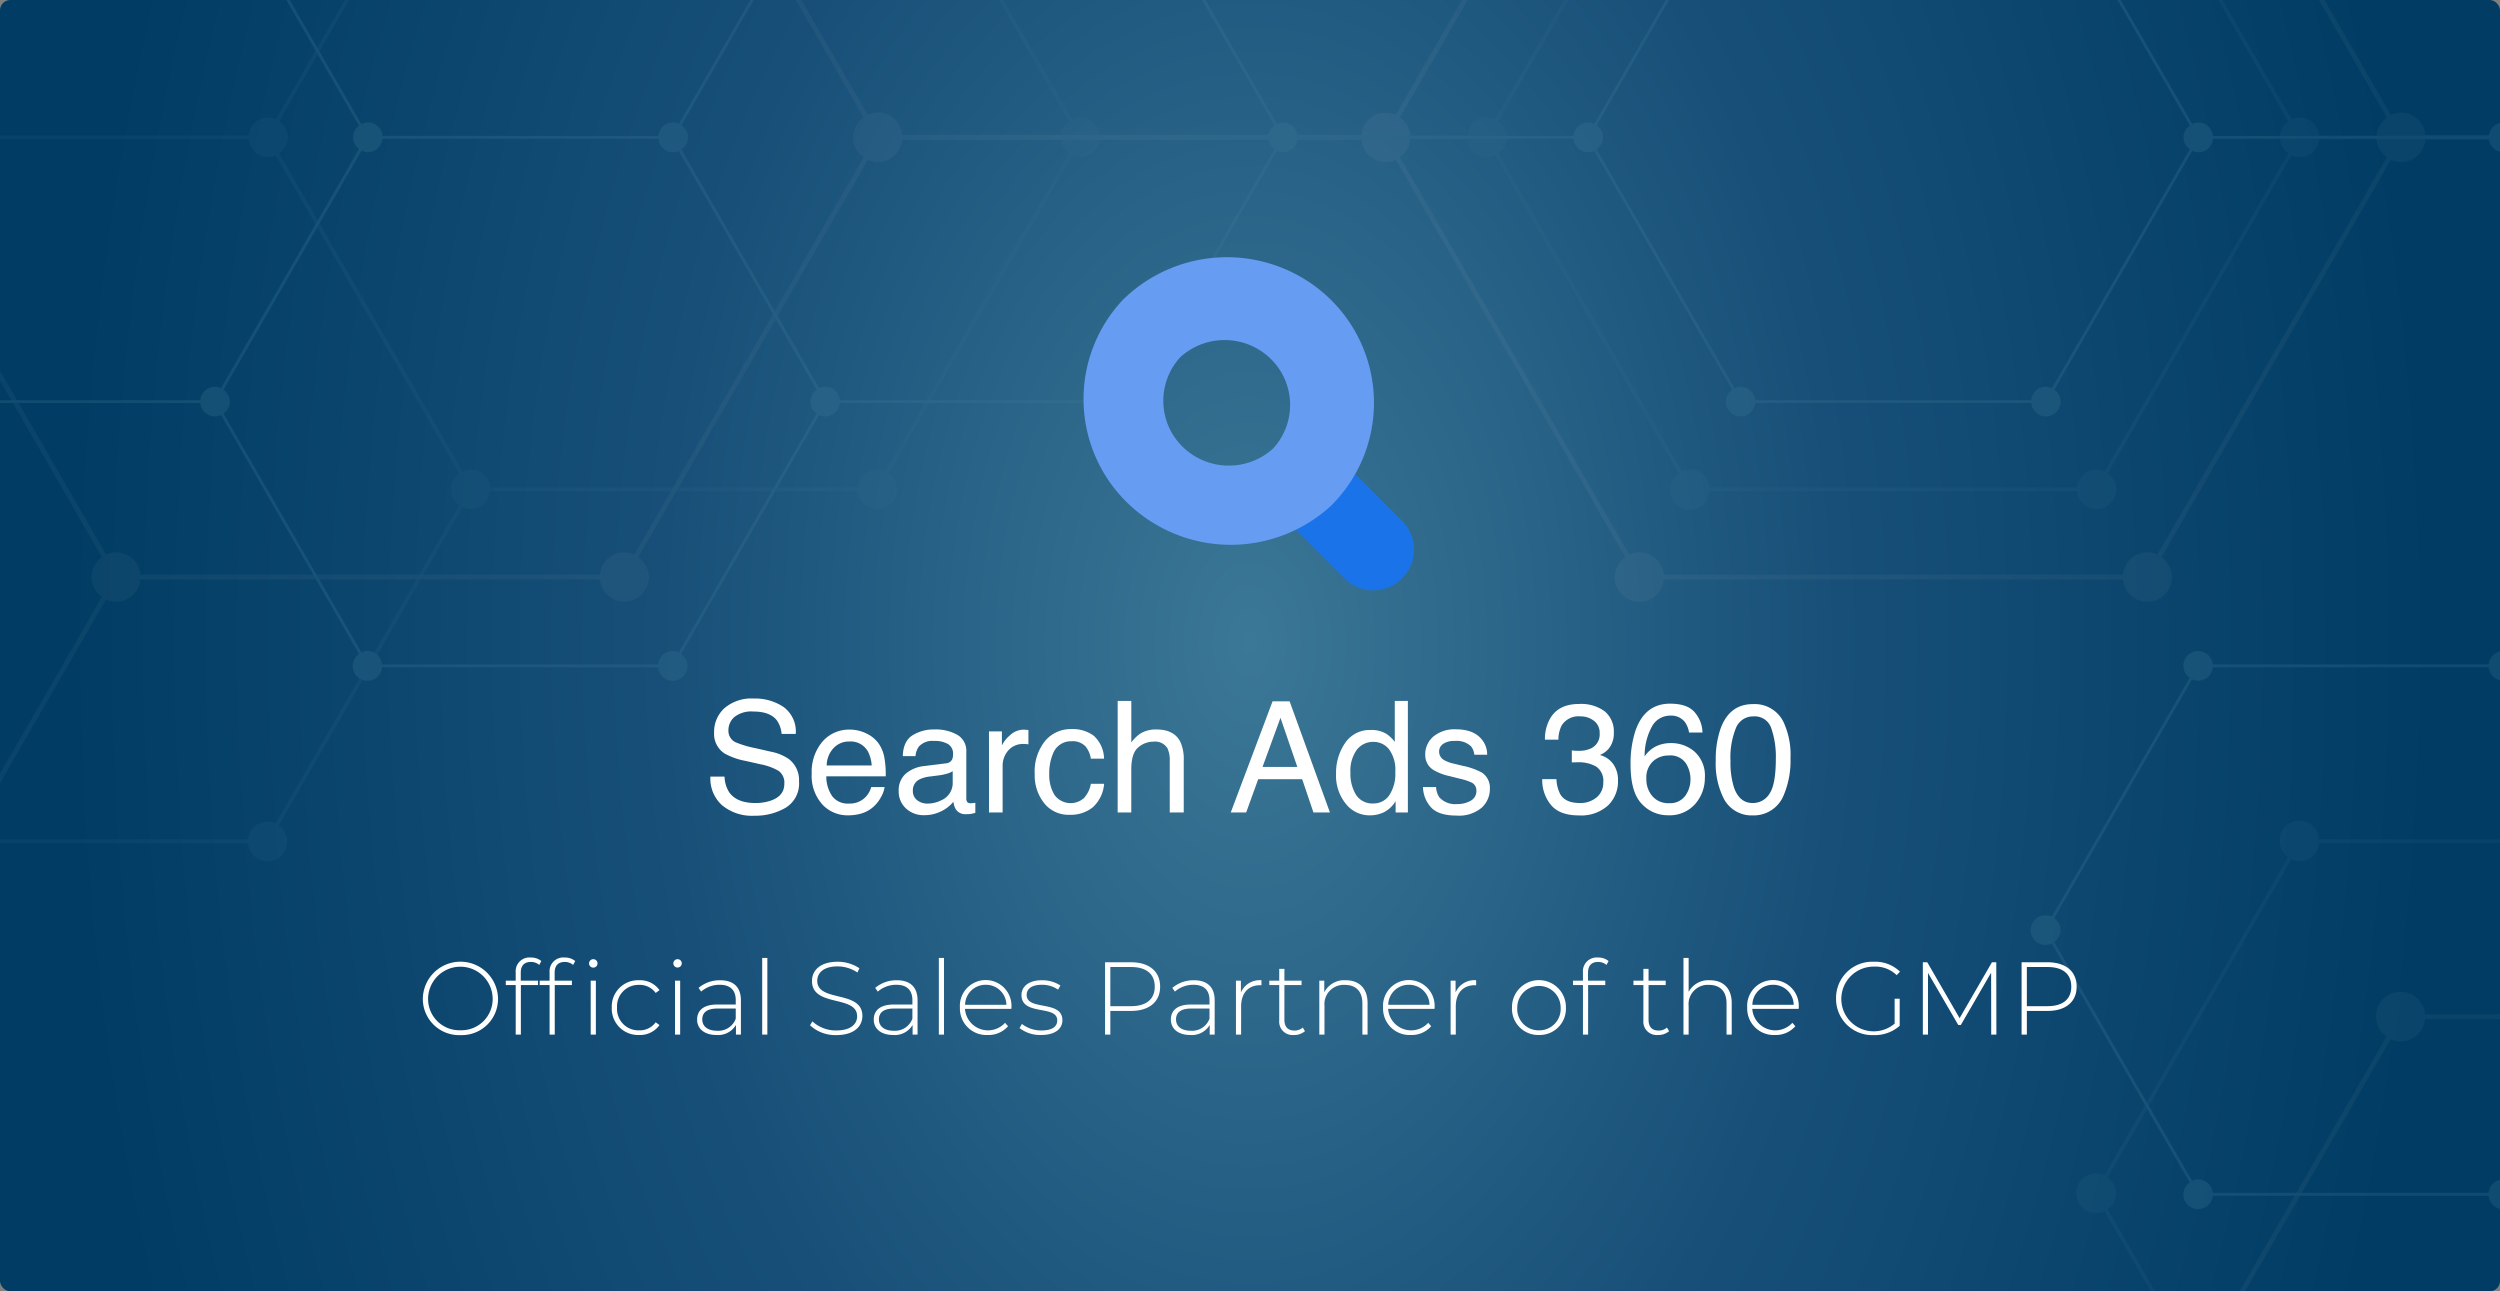 <svg xmlns="http://www.w3.org/2000/svg" xmlns:xlink="http://www.w3.org/1999/xlink" width="484" height="250" viewBox="0 0 484 250">
  <rect x="0" y="0" width="484" height="250" fill="#808080" stroke="none"/>
  <defs>
    <radialGradient id="radial-gradient" cx="0.5" cy="0.5" r="1.429" gradientTransform="matrix(0, -1, -0.33, 0, 0.665, 1)" gradientUnits="objectBoundingBox">
      <stop offset="0" stop-color="#3b7796"/>
      <stop offset="0.497" stop-color="#174f78"/>
      <stop offset="1" stop-color="#003c64"/>
    </radialGradient>
    <clipPath id="clip-path">
      <rect id="istockphoto-1332176260-2048x2048" width="484" height="250" rx="2" transform="translate(653 1850)" fill="#fff"/>
    </clipPath>
    <clipPath id="clip-path-2">
      <rect id="Rechteck_158862" data-name="Rechteck 158862" width="484" height="255" fill="url(#radial-gradient)"/>
    </clipPath>
    <clipPath id="clip-path-3">
      <rect id="Rechteck_158867" data-name="Rechteck 158867" width="1385.575" height="860.817" fill="none"/>
    </clipPath>
    <clipPath id="clip-path-7">
      <rect id="Rechteck_158864" data-name="Rechteck 158864" width="1109.14" height="689.077" fill="none"/>
    </clipPath>
    <clipPath id="clip-path-8">
      <rect id="Rechteck_147679" data-name="Rechteck 147679" width="63.976" height="64.5" fill="none"/>
    </clipPath>
  </defs>
  <g id="Gruppe_77507" data-name="Gruppe 77507" transform="translate(-656 -1850)">
    <g id="Gruppe_maskieren_57" data-name="Gruppe maskieren 57" transform="translate(3)" clip-path="url(#clip-path)">
      <g id="Gruppe_77493" data-name="Gruppe 77493" transform="translate(652.5 1847)">
        <g id="Gruppe_77492" data-name="Gruppe 77492" transform="translate(0.5)" clip-path="url(#clip-path-2)">
          <rect id="Rechteck_158861" data-name="Rechteck 158861" width="484" height="255" transform="translate(0 0)" fill="url(#radial-gradient)"/>
        </g>
      </g>
      <g id="Gruppe_77506" data-name="Gruppe 77506" transform="translate(326.712 1446.183)" opacity="0.267" style="mix-blend-mode: screen;isolation: isolate">
        <g id="Gruppe_77505" data-name="Gruppe 77505" transform="translate(0 0)" clip-path="url(#clip-path-3)">
          <g id="Gruppe_77504" data-name="Gruppe 77504">
            <g id="Gruppe_77503" data-name="Gruppe 77503" clip-path="url(#clip-path-3)">
              <g id="Gruppe_77502" data-name="Gruppe 77502" style="mix-blend-mode: color-burn;isolation: isolate">
                <g id="Gruppe_77501" data-name="Gruppe 77501">
                  <g id="Gruppe_77500" data-name="Gruppe 77500" clip-path="url(#clip-path-3)">
                    <g id="Gruppe_77496" data-name="Gruppe 77496" opacity="0.2">
                      <g id="Gruppe_77495" data-name="Gruppe 77495">
                        <g id="Gruppe_77494" data-name="Gruppe 77494" clip-path="url(#clip-path-3)">
                          <path id="Pfad_16425" data-name="Pfad 16425" d="M7.479,434.26a4.587,4.587,0,0,0,0-7.711L51.91,349.588a4.674,4.674,0,0,0,6.726-3.827h88.918a4.75,4.75,0,0,0,4.7,4.309,4.674,4.674,0,0,0,1.887-.393l44.455,77a4.593,4.593,0,0,0,.01,7.454l-44.475,77.035a4.8,4.8,0,0,0-1.938-.423,4.744,4.744,0,0,0-4.693,4.321H58.553a4.742,4.742,0,0,0-4.69-4.321,4.688,4.688,0,0,0-1.975.447Zm149.51,81.276a4.708,4.708,0,0,0-2.046-3.825l44.477-77.033a4.693,4.693,0,0,0,2.06.511,4.754,4.754,0,0,0,4.693-4.311h88.913a4.745,4.745,0,0,0,4.688,4.311,4.66,4.66,0,0,0,1.86-.381l44.392,76.906a4.6,4.6,0,0,0,0,7.633L301.6,596.311a4.685,4.685,0,0,0-6.658,3.871h-88.9a4.689,4.689,0,0,0-6.663-3.871l-44.436-76.964a4.684,4.684,0,0,0,2.046-3.81m145.453-81.268a4.588,4.588,0,0,0,.015-7.731l44.394-76.906a4.675,4.675,0,0,0,1.955.437,4.753,4.753,0,0,0,4.7-4.309h88.906a4.7,4.7,0,0,0,6.643,3.881l44.436,76.947a4.591,4.591,0,0,0,.015,7.645l-44.426,76.95a4.685,4.685,0,0,0-6.658,3.879H353.476a4.752,4.752,0,0,0-4.7-4.321,4.849,4.849,0,0,0-1.938.425Zm191.846-8.215L449.854,349.1a4.6,4.6,0,0,0-.012-7.65L494.275,264.5a4.7,4.7,0,0,0,1.972.452,4.746,4.746,0,0,0,4.7-4.316h88.909a4.695,4.695,0,0,0,6.648,3.884l44.419,76.95a4.591,4.591,0,0,0,.01,7.635L596.5,426.046a4.688,4.688,0,0,0-6.641,3.893H500.933a4.678,4.678,0,0,0-6.645-3.886M0,430.4a4.79,4.79,0,0,0,4.788,4.79,4.685,4.685,0,0,0,1.909-.4l44.409,76.925a4.716,4.716,0,0,0-2.038,3.823,4.792,4.792,0,0,0,4.8,4.786A4.74,4.74,0,0,0,58.553,516H147.5a4.742,4.742,0,0,0,4.693,4.321,4.828,4.828,0,0,0,1.963-.442l44.438,76.959a4.692,4.692,0,0,0-2.038,3.815,4.752,4.752,0,0,0,9.486.469h88.9a4.751,4.751,0,0,0,9.483-.469,4.7,4.7,0,0,0-2.043-3.815l44.433-76.959a4.815,4.815,0,0,0,1.958.442,4.751,4.751,0,0,0,4.7-4.321h88.945a4.739,4.739,0,0,0,4.688,4.321,4.8,4.8,0,0,0,4.8-4.793,4.69,4.69,0,0,0-2.048-3.818l44.431-76.952a4.686,4.686,0,0,0,1.953.433,4.734,4.734,0,0,0,4.693-4.314h88.928a4.69,4.69,0,0,0,6.653,3.876l44.431,76.957a4.718,4.718,0,0,0-2.043,3.818,4.754,4.754,0,0,0,9.488.472H737.3a4.737,4.737,0,0,0,4.688,4.321,4.792,4.792,0,0,0,4.8-4.786,4.714,4.714,0,0,0-2.046-3.825l44.433-76.955a4.679,4.679,0,0,0,1.968.442,4.75,4.75,0,0,0,4.7-4.321h88.884a4.739,4.739,0,0,0,4.688,4.321,4.661,4.661,0,0,0,1.965-.442l44.419,76.935a4.592,4.592,0,0,0-.046,7.66l-44.429,76.964a4.683,4.683,0,0,0-6.655,3.874H795.775a4.752,4.752,0,1,0-7.447,4.287L743.9,681.436a4.729,4.729,0,0,0-1.958-.445,4.79,4.79,0,0,0,0,9.581,4.659,4.659,0,0,0,1.96-.45l44.429,76.964a4.719,4.719,0,0,0-2.041,3.82,4.754,4.754,0,0,0,9.488.467H884.64a4.682,4.682,0,0,0,6.67,3.869L935.743,852.2a4.686,4.686,0,0,0-2.053,3.82,4.753,4.753,0,0,0,9.486.472h88.9a4.744,4.744,0,0,0,4.69,4.321,4.8,4.8,0,0,0,4.8-4.793,4.7,4.7,0,0,0-2.041-3.805l44.436-76.964a4.687,4.687,0,0,0,6.65-3.881h88.9a4.673,4.673,0,0,0,6.66,3.869l44.431,76.969a4.685,4.685,0,0,0-2.046,3.813,4.754,4.754,0,0,0,9.488.472h88.9a4.749,4.749,0,0,0,4.693,4.321,4.8,4.8,0,0,0,4.793-4.793,4.7,4.7,0,0,0-2.046-3.813l44.436-76.969a4.7,4.7,0,0,0,1.965.45,4.79,4.79,0,0,0,0-9.581,4.681,4.681,0,0,0-1.965.445l-44.4-76.888a4.7,4.7,0,0,0,2.163-3.9,4.751,4.751,0,0,0-9.483-.46h-88.9a4.75,4.75,0,0,0-4.7-4.336,4.815,4.815,0,0,0-2.08.523l-44.436-76.95a4.705,4.705,0,0,0,2.163-3.9,4.751,4.751,0,0,0-9.483-.459h-89.058a4.756,4.756,0,0,0-4.7-4.316,4.7,4.7,0,0,0-1.948.43l-44.434-76.945a4.587,4.587,0,0,0,.044-7.611l44.507-77.079a4.772,4.772,0,1,0,2.075-9.06,4.622,4.622,0,0,0-2.082.53l-44.438-76.962a4.7,4.7,0,0,0,2.165-3.9,4.752,4.752,0,0,0-9.485-.452H943.369a4.746,4.746,0,0,0-4.7-4.333,4.676,4.676,0,0,0-2.041.5L892.2,264.022a4.59,4.59,0,0,0,.012-7.738l44.431-76.955a4.667,4.667,0,0,0,6.733-3.825v-.934a4.657,4.657,0,0,0-6.733-3.837L892.192,93.755a4.589,4.589,0,0,0-.015-7.7l-.782-.528a4.7,4.7,0,0,0-6.6,3.918H795.888a4.662,4.662,0,0,0-6.719-3.842L744.718,8.606a4.687,4.687,0,0,0,2.048-3.818,4.754,4.754,0,0,0-9.488-.467h-88.9a4.751,4.751,0,1,0-7.442,4.284L596.492,85.57a4.669,4.669,0,0,0-1.963-.447,4.747,4.747,0,0,0-4.693,4.319h-88.9a4.747,4.747,0,0,0-4.7-4.319,4.678,4.678,0,0,0-1.943.433l-.782.53a4.593,4.593,0,0,0-.015,7.648l-44.426,76.952a4.675,4.675,0,0,0-6.653,3.886v.931a4.75,4.75,0,0,0,4.7,4.321,4.809,4.809,0,0,0,1.955-.437l44.426,76.964a4.59,4.59,0,0,0,0,7.621l-44.431,76.955a4.689,4.689,0,0,0-6.653,3.9H353.505a4.752,4.752,0,1,0-7.442,4.284l-44.392,76.9a4.7,4.7,0,0,0-6.584,3.932H206.173a4.641,4.641,0,0,0-6.795-3.8l-44.458-77a4.691,4.691,0,0,0,2.119-3.867,4.752,4.752,0,0,0-9.485-.459H58.636a4.753,4.753,0,0,0-9.488.459,4.7,4.7,0,0,0,1.989,3.776L6.7,426.026a4.733,4.733,0,0,0-1.914-.413A4.791,4.791,0,0,0,0,430.4M596.5,94.259l22.2,38.45,22.234,38.507a4.589,4.589,0,0,0,0,7.643L596.5,255.808a4.675,4.675,0,0,0-6.648,3.886H500.945a4.668,4.668,0,0,0-6.67-3.871l-44.434-76.962a4.6,4.6,0,0,0,.024-7.64l44.419-76.952a4.675,4.675,0,0,0,1.945.435,4.748,4.748,0,0,0,4.7-4.324h88.9a4.686,4.686,0,0,0,6.665,3.879m189.95,165.9a4.714,4.714,0,0,0,1.97,3.764L743.99,340.884a4.714,4.714,0,0,0-6.589,3.937H648.365a4.744,4.744,0,0,0-4.7-4.333,4.624,4.624,0,0,0-1.97.455l-44.421-76.955a4.593,4.593,0,0,0,.007-7.655l44.426-76.95a4.68,4.68,0,0,0,6.653-3.879h88.948a4.74,4.74,0,0,0,4.69,4.321,4.793,4.793,0,0,0,1.958-.442l44.456,77a4.707,4.707,0,0,0-1.965,3.771M786.4,89.911a4.706,4.706,0,0,0,1.99,3.779l-44.438,76.989a4.676,4.676,0,0,0-6.638,3.893H648.365a4.677,4.677,0,0,0-6.655-3.886l-22.2-38.448-22.231-38.5a4.584,4.584,0,0,0,0-7.638L641.712,9.129a4.655,4.655,0,0,0,1.967.45,4.751,4.751,0,0,0,4.7-4.319h88.9a4.759,4.759,0,0,0,4.7,4.319,4.643,4.643,0,0,0,1.958-.445l44.451,76.994a4.725,4.725,0,0,0-1.99,3.783m105.03,165.848a4.714,4.714,0,0,0-6.589,3.935H795.932a4.751,4.751,0,0,0-4.7-4.331,4.608,4.608,0,0,0-2.041.5l-44.455-77a4.588,4.588,0,0,0,0-7.65l44.443-76.984a4.7,4.7,0,0,0,2.007.474,4.745,4.745,0,0,0,4.7-4.321H884.8a4.743,4.743,0,0,0,4.69,4.321,4.825,4.825,0,0,0,1.906-.4l44.448,76.974a4.592,4.592,0,0,0,.015,7.533Zm297.565,515.147a4.717,4.717,0,0,0-2.038-3.82l44.478-77.045a4.691,4.691,0,0,0,2.073.518,4.759,4.759,0,0,0,4.693-4.316h88.911a4.706,4.706,0,0,0,6.533,3.94l44.4,76.9a4.591,4.591,0,0,0,0,7.635l-44.431,76.962a4.677,4.677,0,0,0-6.66,3.876h-88.9a4.679,4.679,0,0,0-6.662-3.876l-44.426-76.962a4.715,4.715,0,0,0,2.038-3.815m-105.032-4.355-44.436-76.959a4.58,4.58,0,0,0,0-7.623l44.433-76.95a4.689,4.689,0,0,0,6.653-3.889h89.063a4.705,4.705,0,0,0,6.533,3.935l44.438,76.967a4.59,4.59,0,0,0,0,7.479l-44.48,77.045a4.682,4.682,0,0,0-6.66,3.879h-88.9a4.682,4.682,0,0,0-6.65-3.884m-191.871,8.161a4.588,4.588,0,0,0,.015-7.606l44.438-76.957a4.7,4.7,0,0,0,6.631-3.906h88.9a4.742,4.742,0,0,0,4.69,4.328,4.677,4.677,0,0,0,1.968-.45l44.424,76.964a4.736,4.736,0,0,0-2.028,3.82,4.679,4.679,0,0,0,2.053,3.82l-44.438,76.962a4.675,4.675,0,0,0-6.667,3.872h-88.9a4.755,4.755,0,0,0-4.7-4.324,4.667,4.667,0,0,0-1.958.442Zm-.772-169.705,44.424,76.95a4.592,4.592,0,0,0-.007,7.648l-44.421,76.959a4.681,4.681,0,0,0-6.675,3.872H795.775a4.751,4.751,0,0,0-4.7-4.324,4.683,4.683,0,0,0-1.968.445L744.682,689.6a4.584,4.584,0,0,0,0-7.638l44.428-76.957a4.685,4.685,0,0,0,1.968.45,4.753,4.753,0,0,0,4.7-4.326h88.884a4.673,4.673,0,0,0,6.66,3.876m45.208-85.125a4.7,4.7,0,0,0,1.965.447,4.751,4.751,0,0,0,4.7-4.319H1032.1a4.749,4.749,0,0,0,4.69,4.319,4.807,4.807,0,0,0,1.963-.442l44.431,76.95a4.59,4.59,0,0,0-.02,7.64l-44.428,76.959a4.676,4.676,0,0,0-6.653,3.874h-88.9a4.7,4.7,0,0,0-6.631-3.9l-44.429-76.942a4.59,4.59,0,0,0-.02-7.63Zm-44.372-85.648a4.592,4.592,0,0,0,.015-7.633l44.473-77.028a4.664,4.664,0,0,0,2.031.5,4.748,4.748,0,0,0,4.688-4.309h88.96a4.709,4.709,0,0,0,6.526,3.937l44.443,76.969a4.592,4.592,0,0,0,0,7.469l-44.5,77.084a4.67,4.67,0,0,0-6.7,3.842H943.188a4.7,4.7,0,0,0-6.616-3.9ZM766.969,387.615l-22.207-38.467a4.592,4.592,0,0,0,.012-7.743L789.2,264.448a4.677,4.677,0,0,0,2.038.494,4.747,4.747,0,0,0,4.7-4.309H884.84a4.748,4.748,0,0,0,4.693,4.309,4.693,4.693,0,0,0,1.889-.391l44.429,76.967a4.585,4.585,0,0,0-.007,7.521l-44.473,77.028a4.676,4.676,0,0,0-6.653,3.874H795.834a4.684,4.684,0,0,0-6.662-3.874ZM597.293,434.224a4.591,4.591,0,0,0,0-7.635l44.424-76.947a4.7,4.7,0,0,0,6.643-3.881h89.04a4.717,4.717,0,0,0,6.575,3.92l22.175,38.4L788.389,426.6a4.587,4.587,0,0,0,0,7.63l-44.431,76.962a4.684,4.684,0,0,0-1.972-.447,4.739,4.739,0,0,0-4.688,4.321H648.389a4.741,4.741,0,0,0-4.7-4.321,4.636,4.636,0,0,0-1.965.447Z" fill="#c8c8c8"/>
                        </g>
                      </g>
                    </g>
                    <g id="Gruppe_77499" data-name="Gruppe 77499" transform="translate(138.216 85.871)" opacity="0.4">
                      <g id="Gruppe_77498" data-name="Gruppe 77498">
                        <g id="Gruppe_77497" data-name="Gruppe 77497" clip-path="url(#clip-path-7)">
                          <path id="Pfad_16426" data-name="Pfad 16426" d="M62.538,382.757a3.673,3.673,0,0,0,0-6.171l35.566-61.611a3.69,3.69,0,0,0,1.618.391,3.811,3.811,0,0,0,3.764-3.456h71.179a3.8,3.8,0,0,0,3.757,3.456,3.855,3.855,0,0,0,1.515-.315l35.586,61.633a3.679,3.679,0,0,0,.01,5.968L179.93,444.318a3.734,3.734,0,0,0-1.547-.337,3.8,3.8,0,0,0-3.759,3.461h-71.2a3.794,3.794,0,0,0-3.754-3.461,3.723,3.723,0,0,0-1.581.359ZM182.22,447.816a3.781,3.781,0,0,0-1.64-3.062l35.605-61.662a3.723,3.723,0,0,0,5.4-3.045h71.177a3.78,3.78,0,0,0,5.243,3.15l35.537,61.564a3.669,3.669,0,0,0,0,6.108l-35.566,61.606a3.85,3.85,0,0,0-1.569-.354,3.8,3.8,0,0,0-3.759,3.458H221.481a3.748,3.748,0,0,0-5.328-3.1L180.58,450.868a3.752,3.752,0,0,0,1.64-3.053m116.436-65.052a3.673,3.673,0,0,0,.007-6.193l35.542-61.559a3.748,3.748,0,0,0,1.559.354,3.807,3.807,0,0,0,3.764-3.456H410.7a3.753,3.753,0,0,0,5.323,3.106l35.564,61.6a3.673,3.673,0,0,0,.015,6.118l-35.564,61.6a3.755,3.755,0,0,0-5.331,3.109H339.5a3.8,3.8,0,0,0-3.761-3.461,3.836,3.836,0,0,0-1.547.337Zm153.569-6.579-35.571-61.6a3.676,3.676,0,0,0-.007-6.122l35.569-61.6a3.75,3.75,0,0,0,1.576.364,3.807,3.807,0,0,0,3.764-3.454h71.169a3.8,3.8,0,0,0,3.754,3.454,3.7,3.7,0,0,0,1.564-.352l35.559,61.6a3.677,3.677,0,0,0,0,6.113l-35.561,61.6a3.694,3.694,0,0,0-1.562-.349,3.8,3.8,0,0,0-3.754,3.461H457.544a3.749,3.749,0,0,0-5.318-3.111M56.552,379.67a3.823,3.823,0,0,0,5.36,3.51l35.552,61.581a3.758,3.758,0,0,0-1.638,3.055,3.837,3.837,0,0,0,3.842,3.83,3.8,3.8,0,0,0,3.754-3.456h71.2a3.746,3.746,0,0,0,5.326,3.1L215.523,512.9a3.757,3.757,0,0,0-1.635,3.05,3.8,3.8,0,0,0,7.594.376h71.169a3.8,3.8,0,0,0,7.589-.376,3.744,3.744,0,0,0-1.635-3.05l35.566-61.611a3.747,3.747,0,0,0,1.569.354,3.8,3.8,0,0,0,3.761-3.456h71.2a3.8,3.8,0,0,0,3.754,3.456,3.842,3.842,0,0,0,3.842-3.832,3.762,3.762,0,0,0-1.645-3.06l35.571-61.593a3.763,3.763,0,0,0,5.318-3.114H528.73a3.746,3.746,0,0,0,5.326,3.1l35.571,61.606a3.771,3.771,0,0,0-1.638,3.06,3.8,3.8,0,0,0,7.594.376H646.75a3.8,3.8,0,0,0,3.756,3.456,3.836,3.836,0,0,0,3.837-3.83,3.785,3.785,0,0,0-1.638-3.062l35.564-61.6a3.759,3.759,0,0,0,5.34-3.109h71.15a3.8,3.8,0,0,0,3.756,3.463,3.746,3.746,0,0,0,1.569-.354l35.554,61.586a3.679,3.679,0,0,0-.032,6.132l-35.566,61.6a3.894,3.894,0,0,0-1.574-.352,3.8,3.8,0,0,0-3.754,3.458h-71.15a3.8,3.8,0,0,0-7.594.374,3.761,3.761,0,0,0,1.633,3.058l-35.569,61.608a3.788,3.788,0,0,0-1.569-.359,3.835,3.835,0,1,0,1.572,7.313L687.6,649.184a3.757,3.757,0,0,0-1.633,3.055,3.8,3.8,0,0,0,7.594.371H764.7a3.8,3.8,0,0,0,3.754,3.463,3.859,3.859,0,0,0,1.584-.362l35.571,61.606a3.755,3.755,0,0,0-1.647,3.058,3.806,3.806,0,0,0,7.6.381H882.72a3.8,3.8,0,0,0,3.756,3.456,3.843,3.843,0,0,0,3.842-3.837,3.767,3.767,0,0,0-1.633-3.048l35.566-61.61a3.739,3.739,0,0,0,5.323-3.107h71.162a3.807,3.807,0,0,0,3.761,3.463,3.754,3.754,0,0,0,1.571-.362l35.566,61.611a3.769,3.769,0,0,0-1.633,3.053,3.8,3.8,0,0,0,7.594.381h71.169a3.8,3.8,0,0,0,3.754,3.456,3.841,3.841,0,0,0,3.837-3.837,3.774,3.774,0,0,0-1.637-3.053l35.574-61.611a3.734,3.734,0,0,0,1.569.362,3.837,3.837,0,0,0,0-7.674,3.729,3.729,0,0,0-1.574.362L1124.755,587.2a3.766,3.766,0,0,0,1.728-3.119,3.8,3.8,0,0,0-7.591-.364h-71.165a3.719,3.719,0,0,0-5.428-3.05l-35.566-61.6a3.781,3.781,0,0,0,1.728-3.128,3.837,3.837,0,0,0-3.835-3.83,3.8,3.8,0,0,0-3.757,3.468H929.575a3.758,3.758,0,0,0-5.323-3.111L888.69,450.878a3.668,3.668,0,0,0,.029-6.093l35.635-61.7a3.744,3.744,0,0,0,1.657.415,3.834,3.834,0,1,0,0-7.667,3.77,3.77,0,0,0-1.669.423l-35.571-61.6a3.774,3.774,0,0,0,1.733-3.126,3.8,3.8,0,0,0-7.591-.362h-71.2a3.8,3.8,0,0,0-3.761-3.471,3.748,3.748,0,0,0-1.635.4l-35.566-61.608a3.676,3.676,0,0,0,.012-6.2l35.564-61.6a3.731,3.731,0,0,0,5.389-3.06v-.75a3.729,3.729,0,0,0-5.392-3.067l-35.579-61.625a3.676,3.676,0,0,0-.01-6.166l-.626-.418a3.754,3.754,0,0,0-1.525-.33,3.8,3.8,0,0,0-3.759,3.461H693.65a3.8,3.8,0,0,0-3.754-3.461,3.887,3.887,0,0,0-1.625.386l-35.576-61.63a3.744,3.744,0,0,0,1.635-3.055,3.8,3.8,0,0,0-7.589-.379H575.571a3.8,3.8,0,1,0-5.964,3.434l-35.571,61.608a3.755,3.755,0,0,0-1.567-.357,3.793,3.793,0,0,0-3.757,3.454H457.544a3.8,3.8,0,0,0-3.764-3.454,3.729,3.729,0,0,0-1.554.347l-.628.42a3.675,3.675,0,0,0-.015,6.12l-35.559,61.6a3.753,3.753,0,0,0-5.328,3.111v.75a3.758,3.758,0,0,0,5.328,3.106l35.564,61.608a3.673,3.673,0,0,0,0,6.1l-35.566,61.6a3.752,3.752,0,0,0-5.328,3.119H339.528a3.8,3.8,0,1,0-5.954,3.429L298.04,376.15a3.835,3.835,0,0,0-1.523-.32,3.8,3.8,0,0,0-3.752,3.466H221.589a3.8,3.8,0,0,0-3.757-3.466,3.721,3.721,0,0,0-1.679.43l-35.588-61.635a3.774,3.774,0,0,0,1.691-3.1,3.838,3.838,0,0,0-3.832-3.837,3.8,3.8,0,0,0-3.757,3.471H103.488a3.806,3.806,0,0,0-7.6.367,3.756,3.756,0,0,0,1.591,3.023L61.912,376.162a3.814,3.814,0,0,0-5.36,3.507M534.044,110.585l17.768,30.778,17.8,30.827a3.676,3.676,0,0,0,0,6.115l-35.564,61.6a3.744,3.744,0,0,0-5.318,3.111H457.556a3.742,3.742,0,0,0-5.348-3.1l-35.561-61.611a3.671,3.671,0,0,0,.015-6.113l35.564-61.6a3.753,3.753,0,0,0,5.318-3.114h71.169a3.741,3.741,0,0,0,5.331,3.1M686.1,243.387a3.766,3.766,0,0,0,1.584,3.016l-35.569,61.6a3.882,3.882,0,0,0-1.515-.315,3.8,3.8,0,0,0-3.757,3.471H575.564a3.8,3.8,0,0,0-3.761-3.471,3.749,3.749,0,0,0-1.576.362l-35.559-61.6a3.673,3.673,0,0,0,0-6.127l35.564-61.6a3.753,3.753,0,0,0,5.328-3.1h71.2a3.749,3.749,0,0,0,5.323,3.1l35.583,61.64a3.786,3.786,0,0,0-1.574,3.018m-.039-136.28a3.778,3.778,0,0,0,1.591,3.026l-35.574,61.625a3.747,3.747,0,0,0-5.311,3.116h-71.2a3.746,3.746,0,0,0-5.331-3.106L552.46,140.99l-17.793-30.825a3.671,3.671,0,0,0,0-6.113l35.569-61.608a3.75,3.75,0,0,0,5.335-3.1H646.74A3.8,3.8,0,0,0,650.5,42.8a3.735,3.735,0,0,0,1.564-.357l35.581,61.635a3.779,3.779,0,0,0-1.591,3.028M770.135,239.87a3.767,3.767,0,0,0-5.275,3.146H693.686a3.8,3.8,0,0,0-3.756-3.466,3.709,3.709,0,0,0-1.633.4l-35.586-61.64a3.674,3.674,0,0,0,0-6.122l35.576-61.625a3.7,3.7,0,0,0,1.6.384,3.8,3.8,0,0,0,3.754-3.461h71.174a3.756,3.756,0,0,0,5.284,3.131l35.576,61.623a3.675,3.675,0,0,0,.015,6.027Zm238.2,412.369a3.766,3.766,0,0,0-1.635-3.055l35.61-61.677a3.751,3.751,0,0,0,1.657.413,3.8,3.8,0,0,0,3.752-3.449h71.174a3.774,3.774,0,0,0,5.23,3.151l35.542,61.562a3.67,3.67,0,0,0,0,6.105L1124.1,716.9a3.753,3.753,0,0,0-1.574-.359,3.793,3.793,0,0,0-3.754,3.458H1047.6a3.8,3.8,0,0,0-3.761-3.458,3.734,3.734,0,0,0-1.572.359L1006.7,655.289a3.747,3.747,0,0,0,1.635-3.05m-84.081-3.488-35.566-61.6a3.666,3.666,0,0,0,0-6.1l35.566-61.6a3.755,3.755,0,0,0,1.562.35,3.8,3.8,0,0,0,3.761-3.461h71.3a3.767,3.767,0,0,0,5.228,3.15l35.571,61.608a3.678,3.678,0,0,0,0,5.99l-35.6,61.677a3.757,3.757,0,0,0-1.576-.362,3.807,3.807,0,0,0-3.761,3.461H929.575a3.8,3.8,0,0,0-3.754-3.461,3.867,3.867,0,0,0-1.569.352m-153.589,6.538a3.679,3.679,0,0,0,.015-6.1l35.566-61.6a3.741,3.741,0,0,0,1.55.342,3.808,3.808,0,0,0,3.764-3.461H882.72a3.748,3.748,0,0,0,5.333,3.1l35.561,61.608a3.677,3.677,0,0,0,.02,6.113l-35.571,61.61a3.729,3.729,0,0,0-1.586-.364A3.8,3.8,0,0,0,882.72,720H811.557a3.757,3.757,0,0,0-5.333-3.106Zm-.618-135.852,35.564,61.6a3.749,3.749,0,0,0-1.647,3.057,3.787,3.787,0,0,0,1.64,3.062L770.04,648.766a3.736,3.736,0,0,0-5.34,3.094H693.564A3.809,3.809,0,0,0,689.8,648.4a3.726,3.726,0,0,0-1.571.362l-35.564-61.6a3.67,3.67,0,0,0,0-6.115l35.564-61.606a3.747,3.747,0,0,0,5.338-3.1h71.15a3.741,3.741,0,0,0,5.331,3.1m36.19-68.141a3.722,3.722,0,0,0,1.572.357,3.8,3.8,0,0,0,3.759-3.458h71.169a3.8,3.8,0,0,0,3.757,3.458,3.743,3.743,0,0,0,1.574-.357l35.562,61.6a3.68,3.68,0,0,0-.012,6.118l-35.569,61.608a3.762,3.762,0,0,0-1.569-.359,3.8,3.8,0,0,0-3.756,3.458H811.557a3.764,3.764,0,0,0-5.314-3.119l-35.561-61.591a3.673,3.673,0,0,0-.015-6.108Zm-35.52-68.564a3.674,3.674,0,0,0,.012-6.108l35.6-61.659a3.746,3.746,0,0,0,1.628.4,3.8,3.8,0,0,0,3.757-3.451h71.206a3.775,3.775,0,0,0,5.225,3.155l35.576,61.613a3.679,3.679,0,0,0,.007,5.981L888.1,444.365a3.759,3.759,0,0,0-1.608-.381,3.806,3.806,0,0,0-3.757,3.458H811.565a3.755,3.755,0,0,0-5.294-3.124ZM670.5,345.413l-17.781-30.788a3.667,3.667,0,0,0,.012-6.2L688.3,246.821a3.758,3.758,0,0,0,1.633.4,3.8,3.8,0,0,0,3.756-3.446h71.174a3.8,3.8,0,0,0,3.754,3.446,3.87,3.87,0,0,0,1.515-.31l35.561,61.608a3.675,3.675,0,0,0-.007,6.022l-35.6,61.657a3.744,3.744,0,0,0-5.323,3.1h-71.15a3.753,3.753,0,0,0-5.333-3.1ZM534.679,382.73a3.676,3.676,0,0,0,0-6.115l35.559-61.6a3.737,3.737,0,0,0,1.559.349,3.805,3.805,0,0,0,3.761-3.456h71.274a3.775,3.775,0,0,0,5.26,3.141l17.754,30.742,17.8,30.83a3.675,3.675,0,0,0,0,6.11l-35.566,61.6a3.75,3.75,0,0,0-5.331,3.106H575.583a3.757,3.757,0,0,0-5.338-3.106Z" transform="translate(-56.55 -35.134)" fill="#3b7796"/>
                        </g>
                      </g>
                    </g>
                    <path id="Pfad_16427" data-name="Pfad 16427" d="M117.6,331.249a2.754,2.754,0,0,0,0-4.632L144.3,280.366a2.822,2.822,0,0,0,1.212.291,2.858,2.858,0,0,0,2.825-2.593h53.438a2.835,2.835,0,0,0,3.959,2.356L232.459,326.7a2.753,2.753,0,0,0,.01,4.478l-26.738,46.3a2.817,2.817,0,0,0-3.984,2.344H148.292a2.855,2.855,0,0,0-2.818-2.6,2.777,2.777,0,0,0-1.185.274ZM207.454,380.1a2.823,2.823,0,0,0-1.232-2.295l26.729-46.3a2.789,2.789,0,0,0,1.239.308,2.853,2.853,0,0,0,2.82-2.591h53.43a2.857,2.857,0,0,0,2.823,2.591,2.942,2.942,0,0,0,1.119-.225l26.68,46.218a2.763,2.763,0,0,0,0,4.59l-26.7,46.247a2.9,2.9,0,0,0-1.181-.266,2.858,2.858,0,0,0-2.823,2.6H236.929a2.855,2.855,0,0,0-2.821-2.6,2.892,2.892,0,0,0-1.183.266l-26.7-46.247a2.836,2.836,0,0,0,1.232-2.3m87.415-48.84a2.759,2.759,0,0,0,0-4.649l26.685-46.218a2.817,2.817,0,0,0,1.173.266,2.852,2.852,0,0,0,2.823-2.593h53.43a2.821,2.821,0,0,0,4,2.332l26.7,46.245a2.76,2.76,0,0,0,.007,4.595L383,377.481a2.885,2.885,0,0,0-1.188-.269,2.853,2.853,0,0,0-2.816,2.6H325.54a2.821,2.821,0,0,0-3.994-2.341Zm115.295-4.937-26.7-46.25a2.758,2.758,0,0,0-.01-4.595l26.707-46.25a2.789,2.789,0,0,0,1.188.274,2.861,2.861,0,0,0,2.823-2.6H467.6a2.812,2.812,0,0,0,3.994,2.334l26.7,46.247a2.762,2.762,0,0,0,0,4.588L471.6,326.315a2.824,2.824,0,0,0-4,2.339H414.157a2.812,2.812,0,0,0-3.994-2.334M113.1,328.935a2.872,2.872,0,0,0,4.025,2.635L143.814,377.8a2.83,2.83,0,0,0-1.222,2.295,2.879,2.879,0,0,0,2.882,2.874,2.849,2.849,0,0,0,2.818-2.6h53.455a2.854,2.854,0,0,0,2.825,2.6,2.894,2.894,0,0,0,1.178-.264l26.707,46.252a2.814,2.814,0,0,0-1.222,2.295,2.853,2.853,0,0,0,5.695.281h53.428a2.855,2.855,0,1,0,4.475-2.576l26.7-46.252a2.823,2.823,0,0,0,4.006-2.332h53.452a2.849,2.849,0,0,0,2.816,2.6,2.879,2.879,0,0,0,2.882-2.877,2.807,2.807,0,0,0-1.227-2.293l26.7-46.249a2.822,2.822,0,0,0,3.994-2.334H467.6a2.819,2.819,0,0,0,4,2.329L498.3,377.8a2.817,2.817,0,0,0-1.227,2.293,2.88,2.88,0,0,0,2.877,2.877,2.849,2.849,0,0,0,2.823-2.6h53.433a2.85,2.85,0,0,0,2.821,2.6,2.882,2.882,0,0,0,2.882-2.874,2.821,2.821,0,0,0-1.229-2.295l26.7-46.252a2.814,2.814,0,0,0,4.006-2.332h53.418a2.854,2.854,0,0,0,2.821,2.6,2.825,2.825,0,0,0,1.178-.269l26.694,46.24a2.753,2.753,0,0,0-.025,4.6l-26.7,46.249a2.911,2.911,0,0,0-1.183-.266,2.863,2.863,0,0,0-2.82,2.6H591.354a2.857,2.857,0,0,0-5.7.286,2.821,2.821,0,0,0,1.227,2.293l-26.7,46.252a2.879,2.879,0,1,0,0,5.223l26.7,46.254a2.817,2.817,0,0,0-1.227,2.293,2.857,2.857,0,0,0,5.7.281h53.406a2.818,2.818,0,0,0,4.011,2.324l26.7,46.252a2.823,2.823,0,0,0-1.234,2.3,2.854,2.854,0,0,0,5.7.284h53.43a2.857,2.857,0,0,0,5.7-.284,2.8,2.8,0,0,0-1.227-2.288l26.709-46.257a2.786,2.786,0,0,0,1.173.264,2.848,2.848,0,0,0,2.82-2.593h53.433a2.815,2.815,0,0,0,4,2.329l26.7,46.249a2.829,2.829,0,0,0-1.224,2.295,2.854,2.854,0,0,0,5.7.284h53.433a2.851,2.851,0,0,0,2.818,2.6,2.884,2.884,0,0,0,2.884-2.879,2.833,2.833,0,0,0-1.229-2.295l26.707-46.249a2.815,2.815,0,0,0,1.173.264,2.878,2.878,0,1,0-1.178-5.489l-26.68-46.21a2.826,2.826,0,0,0,1.3-2.339,2.855,2.855,0,0,0-5.7-.276H857.251a2.86,2.86,0,0,0-2.828-2.605,2.782,2.782,0,0,0-1.249.318l-26.7-46.247a2.847,2.847,0,1,0-4.4-2.625H768.545a2.857,2.857,0,0,0-2.828-2.6,2.893,2.893,0,0,0-1.166.262l-26.7-46.245a2.759,2.759,0,0,0,.024-4.573l26.748-46.325a2.812,2.812,0,0,0,1.249.315,2.88,2.88,0,1,0-1.259-5.441l-26.707-46.249a2.819,2.819,0,0,0,1.3-2.349,2.877,2.877,0,0,0-2.872-2.874,2.846,2.846,0,0,0-2.823,2.6H680.054a2.8,2.8,0,0,0-4.05-2.307l-26.7-46.25a2.762,2.762,0,0,0,.01-4.654l26.7-46.247a2.8,2.8,0,0,0,1.217.291,2.854,2.854,0,0,0,2.828-2.591v-.562a2.8,2.8,0,0,0-4.05-2.3L649.3,126.613a2.765,2.765,0,0,0,0-4.629l-.477-.318a2.754,2.754,0,0,0-1.144-.247,2.858,2.858,0,0,0-2.823,2.6h-53.43a2.8,2.8,0,0,0-4.04-2.31L560.671,75.441a2.82,2.82,0,0,0,1.227-2.3,2.854,2.854,0,0,0-5.7-.281H502.77a2.856,2.856,0,1,0-4.48,2.579l-26.7,46.249a2.8,2.8,0,0,0-1.178-.266,2.854,2.854,0,0,0-2.823,2.6H414.157a2.856,2.856,0,0,0-2.823-2.6,2.793,2.793,0,0,0-1.171.262l-.472.318a2.758,2.758,0,0,0-.007,4.592l-26.7,46.247a2.821,2.821,0,0,0-4,2.337v.562a2.865,2.865,0,0,0,2.825,2.6,2.924,2.924,0,0,0,1.178-.262l26.7,46.252a2.757,2.757,0,0,0,0,4.58l-26.7,46.252a2.82,2.82,0,0,0-4,2.339h-53.43a2.851,2.851,0,0,0-2.823-2.6,2.883,2.883,0,0,0-2.877,2.882,2.838,2.838,0,0,0,1.232,2.3L294.4,326.29a2.834,2.834,0,0,0-3.964,2.363H237.01a2.784,2.784,0,0,0-4.084-2.278L206.212,280.1a2.829,2.829,0,0,0,1.268-2.322,2.857,2.857,0,0,0-5.7-.279H148.341a2.852,2.852,0,0,0-2.825-2.6,2.881,2.881,0,0,0-2.877,2.882,2.808,2.808,0,0,0,1.2,2.268L117.13,326.3a2.865,2.865,0,0,0-4.028,2.632M471.591,126.914l13.342,23.106,13.357,23.143a2.765,2.765,0,0,0,0,4.592L471.591,224a2.812,2.812,0,0,0-3.994,2.337h-53.43a2.853,2.853,0,0,0-2.823-2.6,2.747,2.747,0,0,0-1.188.276L383.45,177.756a2.756,2.756,0,0,0,.017-4.588l26.7-46.249a2.751,2.751,0,0,0,1.171.266,2.859,2.859,0,0,0,2.823-2.605h53.428a2.809,2.809,0,0,0,4.006,2.334m114.158,99.7a2.824,2.824,0,0,0,1.185,2.263l-26.7,46.252a2.845,2.845,0,0,0-3.967,2.368h-53.5a2.856,2.856,0,0,0-2.828-2.6,2.751,2.751,0,0,0-1.178.271l-26.7-46.247a2.749,2.749,0,0,0,.007-4.6l26.7-46.245a2.9,2.9,0,0,0,1.173.262,2.857,2.857,0,0,0,2.828-2.6h53.452a2.849,2.849,0,0,0,2.818,2.6,2.905,2.905,0,0,0,1.178-.262l26.714,46.276a2.825,2.825,0,0,0-1.178,2.263M585.717,124.3a2.823,2.823,0,0,0,1.2,2.271l-26.707,46.267a2.817,2.817,0,0,0-3.989,2.341H502.765a2.859,2.859,0,0,0-2.828-2.6,2.907,2.907,0,0,0-1.176.266L485.42,149.739,472.055,126.6a2.751,2.751,0,0,0,0-4.59l26.709-46.254a2.8,2.8,0,0,0,1.178.269,2.861,2.861,0,0,0,2.828-2.6H556.2a2.814,2.814,0,0,0,4,2.329l26.711,46.271a2.835,2.835,0,0,0-1.2,2.273m63.121,99.672a2.888,2.888,0,0,0-1.139-.24,2.857,2.857,0,0,0-2.821,2.605H591.446a2.855,2.855,0,0,0-2.821-2.605,2.764,2.764,0,0,0-1.224.3l-26.716-46.281a2.757,2.757,0,0,0,0-4.595l26.707-46.267a2.823,2.823,0,0,0,1.21.286,2.853,2.853,0,0,0,2.818-2.6h53.43a2.856,2.856,0,0,0,2.823,2.6,2.723,2.723,0,0,0,1.144-.247L675.53,173.2a2.764,2.764,0,0,0,.01,4.524Zm178.834,309.6a2.824,2.824,0,0,0-1.227-2.293l26.733-46.308a2.833,2.833,0,0,0,1.244.313,2.861,2.861,0,0,0,2.825-2.593h53.43a2.857,2.857,0,0,0,2.82,2.593,2.827,2.827,0,0,0,1.107-.225l26.682,46.22a2.761,2.761,0,0,0,0,4.588l-26.707,46.252a2.8,2.8,0,0,0-1.181-.266,2.847,2.847,0,0,0-2.818,2.6H857.15a2.849,2.849,0,0,0-2.823-2.6,2.792,2.792,0,0,0-1.178.266l-26.7-46.252a2.832,2.832,0,0,0,1.227-2.295m-63.121-2.615L737.845,484.7a2.752,2.752,0,0,0,0-4.58l26.707-46.247a2.824,2.824,0,0,0,4-2.336h53.528A2.827,2.827,0,0,0,826,433.9l26.7,46.254a2.759,2.759,0,0,0,0,4.495l-26.731,46.3a2.88,2.88,0,0,0-1.183-.266,2.848,2.848,0,0,0-2.818,2.6H768.545a2.85,2.85,0,0,0-2.82-2.6,2.789,2.789,0,0,0-1.173.266m-115.314,4.9a2.763,2.763,0,0,0,.012-4.575l26.7-46.247a2.817,2.817,0,0,0,3.984-2.346h53.43a2.811,2.811,0,0,0,4,2.334l26.7,46.254a2.761,2.761,0,0,0,.012,4.592l-26.709,46.252a2.779,2.779,0,0,0-1.19-.271,2.851,2.851,0,0,0-2.818,2.6h-53.43a2.826,2.826,0,0,0-4-2.337Zm-.462-101.992,26.7,46.247a2.759,2.759,0,0,0,0,4.6l-26.7,46.254a2.778,2.778,0,0,0-1.188-.276,2.856,2.856,0,0,0-2.823,2.6H591.354a2.852,2.852,0,0,0-2.823-2.6,2.891,2.891,0,0,0-1.185.266l-26.7-46.247a2.749,2.749,0,0,0,0-4.588l26.7-46.254a2.816,2.816,0,0,0,4.008-2.327h53.416a2.814,2.814,0,0,0,4.006,2.327m27.168-51.16a2.805,2.805,0,0,0,1.18.269,2.854,2.854,0,0,0,2.823-2.6h53.43a2.855,2.855,0,0,0,2.82,2.6,2.9,2.9,0,0,0,1.181-.264l26.7,46.242a2.763,2.763,0,0,0-.007,4.595l-26.7,46.252a2.922,2.922,0,0,0-1.185-.266,2.853,2.853,0,0,0-2.818,2.6h-53.43a2.822,2.822,0,0,0-3.984-2.341l-26.7-46.245a2.755,2.755,0,0,0-.012-4.583Zm-26.667-51.472a2.759,2.759,0,0,0,.012-4.588l26.721-46.293a2.766,2.766,0,0,0,1.222.3,2.852,2.852,0,0,0,2.82-2.588h53.462a2.831,2.831,0,0,0,3.92,2.366l26.711,46.259a2.759,2.759,0,0,0,0,4.49L737.4,377.5a2.8,2.8,0,0,0-4.025,2.31h-53.43a2.856,2.856,0,0,0-2.823-2.6,2.823,2.823,0,0,0-1.154.252ZM574.04,303.215,560.695,280.1a2.762,2.762,0,0,0,.01-4.656L587.4,229.2a2.791,2.791,0,0,0,1.222.3,2.853,2.853,0,0,0,2.821-2.591h53.433a2.857,2.857,0,0,0,2.821,2.591,2.8,2.8,0,0,0,1.134-.235l26.7,46.257a2.811,2.811,0,0,0-1.178,2.256,2.841,2.841,0,0,0,1.171,2.263L648.8,326.324a2.909,2.909,0,0,0-1.178-.266,2.854,2.854,0,0,0-2.821,2.6H591.388a2.857,2.857,0,0,0-2.82-2.6,2.9,2.9,0,0,0-1.181.266ZM472.07,331.23a2.754,2.754,0,0,0,0-4.59l26.7-46.245a2.819,2.819,0,0,0,4-2.332h53.508a2.837,2.837,0,0,0,3.95,2.356L573.551,303.5l13.362,23.15a2.755,2.755,0,0,0,0,4.585l-26.7,46.252a2.807,2.807,0,0,0-4,2.329H502.775a2.851,2.851,0,0,0-2.823-2.6,2.807,2.807,0,0,0-1.18.271Z" transform="translate(163.329 101.472)" fill="#3b7796"/>
                  </g>
                </g>
              </g>
            </g>
          </g>
        </g>
      </g>
    </g>
    <path id="Pfad_16446" data-name="Pfad 16446" d="M140.274,16.057a5.881,5.881,0,0,0,.864,2.974q1.45,2.139,5.112,2.139a9.049,9.049,0,0,0,2.988-.469q2.607-.908,2.607-3.252a2.807,2.807,0,0,0-1.1-2.5,11.093,11.093,0,0,0-3.486-1.274l-2.915-.659a13.2,13.2,0,0,1-4.043-1.421,4.5,4.5,0,0,1-2.051-4.028A6.2,6.2,0,0,1,140.259,2.8a8.052,8.052,0,0,1,5.684-1.86,9.872,9.872,0,0,1,5.75,1.633,5.9,5.9,0,0,1,2.366,5.222h-2.739a5.392,5.392,0,0,0-.937-2.651q-1.333-1.685-4.526-1.685a5.236,5.236,0,0,0-3.706,1.084,3.393,3.393,0,0,0-1.128,2.52,2.46,2.46,0,0,0,1.318,2.314,19.347,19.347,0,0,0,3.911,1.172l3.018.688a9.246,9.246,0,0,1,3.369,1.362,5.1,5.1,0,0,1,2.051,4.38,5.467,5.467,0,0,1-2.6,5.112,11.645,11.645,0,0,1-6.042,1.538,9.036,9.036,0,0,1-6.284-2.051,6.919,6.919,0,0,1-2.227-5.522Zm24.287-9.1a7.156,7.156,0,0,1,3.237.784,5.97,5.97,0,0,1,2.388,2.029,7,7,0,0,1,1.055,2.769A18.114,18.114,0,0,1,171.475,16h-11.5a6.71,6.71,0,0,0,1.128,3.831,3.777,3.777,0,0,0,3.267,1.443,4.223,4.223,0,0,0,3.3-1.362,4.592,4.592,0,0,0,1-1.831h2.593A5.461,5.461,0,0,1,170.574,20a6.851,6.851,0,0,1-1.3,1.736,6.144,6.144,0,0,1-2.974,1.582,9.033,9.033,0,0,1-2.153.234,6.607,6.607,0,0,1-4.966-2.131,8.293,8.293,0,0,1-2.036-5.969A9.017,9.017,0,0,1,159.2,9.318,6.765,6.765,0,0,1,164.561,6.96Zm4.2,6.943a6.831,6.831,0,0,0-.747-2.739,3.829,3.829,0,0,0-3.618-1.9,4.011,4.011,0,0,0-3.047,1.311,4.953,4.953,0,0,0-1.3,3.333Zm7.969,4.922a2.171,2.171,0,0,0,.835,1.8,3.1,3.1,0,0,0,1.978.659,6.013,6.013,0,0,0,2.7-.645,3.627,3.627,0,0,0,2.2-3.5V15.017a4.511,4.511,0,0,1-1.245.513,10.61,10.61,0,0,1-1.494.293l-1.6.205a6.107,6.107,0,0,0-2.153.6A2.34,2.34,0,0,0,176.734,18.825Zm6.387-5.332a1.432,1.432,0,0,0,1.216-.762,2.318,2.318,0,0,0,.176-1.011,2.141,2.141,0,0,0-.959-1.956,5.148,5.148,0,0,0-2.747-.608,3.49,3.49,0,0,0-2.93,1.113,3.663,3.663,0,0,0-.63,1.831h-2.461q.073-2.9,1.882-4.036a7.728,7.728,0,0,1,4.2-1.135,8.539,8.539,0,0,1,4.5,1.055,3.578,3.578,0,0,1,1.714,3.281V20.3a1.157,1.157,0,0,0,.168.659.812.812,0,0,0,.71.249q.176,0,.4-.022t.469-.066v1.948a7.344,7.344,0,0,1-.937.22,6.851,6.851,0,0,1-.879.044,2.169,2.169,0,0,1-1.978-.967,3.731,3.731,0,0,1-.454-1.45,6.708,6.708,0,0,1-2.314,1.831,7.159,7.159,0,0,1-3.325.776,4.945,4.945,0,0,1-3.567-1.326,4.4,4.4,0,0,1-1.384-3.318,4.273,4.273,0,0,1,1.362-3.384,6.482,6.482,0,0,1,3.574-1.479Zm8.35-6.182h2.5v2.71A5.987,5.987,0,0,1,195.484,8.1a3.912,3.912,0,0,1,2.769-1.135q.073,0,.249.015t.6.059V9.816a3.938,3.938,0,0,0-.432-.059q-.2-.015-.432-.015a3.763,3.763,0,0,0-3.062,1.282,4.474,4.474,0,0,0-1.069,2.952V23H191.47Zm15.967-.454a6.84,6.84,0,0,1,4.314,1.289,6.175,6.175,0,0,1,2,4.438h-2.563a4.732,4.732,0,0,0-1.069-2.41,3.378,3.378,0,0,0-2.681-.959,3.7,3.7,0,0,0-3.6,2.461,9.776,9.776,0,0,0-.7,3.94,7.415,7.415,0,0,0,1,3.97,3.862,3.862,0,0,0,5.735.608,5.518,5.518,0,0,0,1.326-2.747h2.563a6.881,6.881,0,0,1-2.2,4.563,6.856,6.856,0,0,1-4.5,1.443,6,6,0,0,1-4.907-2.249,8.606,8.606,0,0,1-1.831-5.618,9.464,9.464,0,0,1,2.007-6.431A6.485,6.485,0,0,1,207.437,6.857Zm8.95-5.449h2.637V9.436a7.613,7.613,0,0,1,1.685-1.67,5.683,5.683,0,0,1,3.179-.835q3.413,0,4.629,2.388a8.142,8.142,0,0,1,.659,3.618V23h-2.71V13.112a5.53,5.53,0,0,0-.439-2.534,2.808,2.808,0,0,0-2.7-1.289,4.49,4.49,0,0,0-2.974,1.128q-1.333,1.128-1.333,4.263V23h-2.637Zm34.775,12.773L247.9,4.675l-3.472,9.507Zm-4.79-12.7h3.3L257.476,23h-3.193L252.1,16.555h-8.511L241.26,23h-2.988Zm15.073,13.857a7.777,7.777,0,0,0,1.069,4.219,3.747,3.747,0,0,0,3.428,1.7,3.61,3.61,0,0,0,3.01-1.575,7.437,7.437,0,0,0,1.179-4.519,6.682,6.682,0,0,0-1.216-4.4,3.793,3.793,0,0,0-3-1.428,3.964,3.964,0,0,0-3.23,1.523A6.977,6.977,0,0,0,261.446,15.339Zm3.97-8.306a5.582,5.582,0,0,1,3.018.762,7.088,7.088,0,0,1,1.6,1.538V1.408h2.534V23h-2.373V20.817a5.7,5.7,0,0,1-2.183,2.095,6.247,6.247,0,0,1-2.886.645,5.844,5.844,0,0,1-4.541-2.2,8.619,8.619,0,0,1-1.919-5.867,10.127,10.127,0,0,1,1.75-5.94A5.731,5.731,0,0,1,265.416,7.033Zm12.612,11.045a3.834,3.834,0,0,0,.659,2.021,4.142,4.142,0,0,0,3.457,1.274,5.1,5.1,0,0,0,2.578-.637,2.116,2.116,0,0,0,1.113-1.97,1.685,1.685,0,0,0-.894-1.538,10.624,10.624,0,0,0-2.256-.747l-2.095-.527a10.219,10.219,0,0,1-2.959-1.113,3.327,3.327,0,0,1-1.7-2.959,4.521,4.521,0,0,1,1.6-3.6A6.4,6.4,0,0,1,281.851,6.9q3.545,0,5.112,2.08a4.514,4.514,0,0,1,.952,2.842h-2.49a3.05,3.05,0,0,0-.63-1.626,4.017,4.017,0,0,0-3.149-1.04,3.765,3.765,0,0,0-2.263.571,1.79,1.79,0,0,0-.769,1.509,1.857,1.857,0,0,0,1.011,1.641,6.074,6.074,0,0,0,1.729.645l1.743.425A13.478,13.478,0,0,1,286.9,15.28a3.53,3.53,0,0,1,1.538,3.179,4.844,4.844,0,0,1-1.589,3.618,6.766,6.766,0,0,1-4.841,1.523q-3.5,0-4.958-1.589a6.011,6.011,0,0,1-1.56-3.933Zm27.627,5.493q-3.721,0-5.4-2.043a7.583,7.583,0,0,1-1.677-4.973h2.754a6.83,6.83,0,0,0,.762,2.959q1.025,1.655,3.706,1.655a4.859,4.859,0,0,0,3.34-1.113,3.656,3.656,0,0,0,1.26-2.871,3.342,3.342,0,0,0-1.326-3.032,6.708,6.708,0,0,0-3.684-.864q-.264,0-.535.007t-.549.022V10.988q.41.044.688.059t.6.015a5.5,5.5,0,0,0,2.432-.469,2.979,2.979,0,0,0,1.67-2.93,2.861,2.861,0,0,0-1.113-2.417,4.154,4.154,0,0,0-2.593-.85,3.844,3.844,0,0,0-3.647,1.758,6.093,6.093,0,0,0-.63,2.754h-2.607a7.912,7.912,0,0,1,.938-3.984q1.611-2.93,5.669-2.93a7.683,7.683,0,0,1,4.966,1.428,5.022,5.022,0,0,1,1.758,4.138A4.618,4.618,0,0,1,311.4,10.7a4.369,4.369,0,0,1-1.67,1.172,4.552,4.552,0,0,1,2.585,1.75,5.3,5.3,0,0,1,.93,3.171,6.464,6.464,0,0,1-1.978,4.893A7.8,7.8,0,0,1,305.655,23.571ZM323.321,1.936q3.516,0,4.9,1.824A6.151,6.151,0,0,1,329.6,7.517H327a4.808,4.808,0,0,0-.747-1.948,3.325,3.325,0,0,0-2.886-1.318,3.994,3.994,0,0,0-3.516,2.043,11.775,11.775,0,0,0-1.45,5.852,5.733,5.733,0,0,1,2.285-1.992,6.589,6.589,0,0,1,2.813-.586,6.842,6.842,0,0,1,4.6,1.685,6.258,6.258,0,0,1,1.963,5.024,7.622,7.622,0,0,1-1.86,5.061,6.553,6.553,0,0,1-5.3,2.2,6.8,6.8,0,0,1-5.083-2.234q-2.139-2.234-2.139-7.522a20.244,20.244,0,0,1,.952-6.636Q318.458,1.936,323.321,1.936ZM323.13,21.2a3.618,3.618,0,0,0,3.113-1.4,5.409,5.409,0,0,0,1.033-3.3,5.647,5.647,0,0,0-.923-3.069A3.657,3.657,0,0,0,323,11.97a4.374,4.374,0,0,0-2.981,1.128,4.29,4.29,0,0,0-1.282,3.4,4.956,4.956,0,0,0,1.165,3.347A4.032,4.032,0,0,0,323.13,21.2ZM339.346,2.023a6.2,6.2,0,0,1,5.889,3.354,15.008,15.008,0,0,1,1.406,7.1,17.108,17.108,0,0,1-1.274,7.075,6.239,6.239,0,0,1-6.035,4.014,6.043,6.043,0,0,1-5.625-3.281,15.024,15.024,0,0,1-1.538-7.354,18.169,18.169,0,0,1,.923-6.138Q334.82,2.023,339.346,2.023Zm-.029,19.146a3.752,3.752,0,0,0,3.267-1.816q1.216-1.816,1.216-6.768A16.721,16.721,0,0,0,342.92,6.7,3.344,3.344,0,0,0,339.507,4.4a3.568,3.568,0,0,0-3.406,2.19,15.122,15.122,0,0,0-1.077,6.453,15.846,15.846,0,0,0,.688,5.156Q336.768,21.169,339.317,21.169Z" transform="translate(656 1984.295)" fill="#fff"/>
    <path id="Pfad_16447" data-name="Pfad 16447" d="M89.14,19.1A7.009,7.009,0,0,0,96.42,12a7.282,7.282,0,0,0-14.56,0A7.009,7.009,0,0,0,89.14,19.1Zm0-.94A6.051,6.051,0,0,1,82.88,12a6.251,6.251,0,0,1,12.5,0A6.046,6.046,0,0,1,89.14,18.16ZM102.78,4.94a2.4,2.4,0,0,1,1.62.58l.4-.76a3.12,3.12,0,0,0-2.06-.68,2.664,2.664,0,0,0-2.9,2.88v1.6H97.92v.86h1.92V19h1V9.42h3.32V8.56h-3.34V7.04C100.82,5.66,101.48,4.94,102.78,4.94Zm3.62,2.02v1.6h-1.92v.86h1.92V19h1V9.42h3.32V8.56h-3.34V7.04c0-1.38.66-2.1,1.96-2.1a2.4,2.4,0,0,1,1.62.58l.4-.76a3.12,3.12,0,0,0-2.06-.68A2.664,2.664,0,0,0,106.4,6.96Zm8.46-2.56a.824.824,0,0,0-.82.82.82.82,0,1,0,.82-.82Zm-.5,14.6h1V8.56h-1Zm9.36.08a4.629,4.629,0,0,0,3.96-1.92l-.74-.54a3.811,3.811,0,0,1-3.22,1.56,4.144,4.144,0,0,1-4.26-4.4,4.144,4.144,0,0,1,4.26-4.4,3.811,3.811,0,0,1,3.22,1.56l.74-.54a4.58,4.58,0,0,0-3.96-1.92,5.089,5.089,0,0,0-5.28,5.3A5.1,5.1,0,0,0,123.72,19.08Zm7.46-13.06a.81.81,0,1,0,0-1.62.824.824,0,0,0-.82.82A.807.807,0,0,0,131.18,6.02ZM130.68,19h1V8.56h-1Zm8.74-10.52a6.368,6.368,0,0,0-4.18,1.48l.5.72a5.419,5.419,0,0,1,3.6-1.32c2.04,0,3.1,1.04,3.1,2.98v.84h-3.58c-2.9,0-3.9,1.34-3.9,2.92,0,1.78,1.42,2.98,3.76,2.98a4.01,4.01,0,0,0,3.76-1.94V19h.96V12.38C143.44,9.8,142,8.48,139.42,8.48Zm-.56,9.78c-1.84,0-2.9-.84-2.9-2.2,0-1.2.76-2.1,2.92-2.1h3.56v1.96A3.578,3.578,0,0,1,138.86,18.26Zm8.7.74h1V4.16h-1Zm14.36.1c3.46,0,5.04-1.72,5.04-3.7,0-5.08-8.74-2.6-8.74-6.8,0-1.54,1.22-2.8,3.94-2.8A6.919,6.919,0,0,1,166,6.98l.38-.82a7.51,7.51,0,0,0-4.22-1.26c-3.44,0-4.96,1.74-4.96,3.72,0,5.16,8.74,2.64,8.74,6.84,0,1.52-1.24,2.74-4.04,2.74a6.658,6.658,0,0,1-4.62-1.76l-.46.76A7.177,7.177,0,0,0,161.92,19.1Zm11.7-10.62a6.368,6.368,0,0,0-4.18,1.48l.5.72a5.419,5.419,0,0,1,3.6-1.32c2.04,0,3.1,1.04,3.1,2.98v.84h-3.58c-2.9,0-3.9,1.34-3.9,2.92,0,1.78,1.42,2.98,3.76,2.98a4.01,4.01,0,0,0,3.76-1.94V19h.96V12.38C177.64,9.8,176.2,8.48,173.62,8.48Zm-.56,9.78c-1.84,0-2.9-.84-2.9-2.2,0-1.2.76-2.1,2.92-2.1h3.56v1.96A3.578,3.578,0,0,1,173.06,18.26Zm8.7.74h1V4.16h-1Zm14.06-5.26a5,5,0,1,0-9.98.04,5.125,5.125,0,0,0,5.38,5.3,5,5,0,0,0,3.94-1.7l-.58-.66a4.467,4.467,0,0,1-7.76-2.7h8.98C195.8,13.92,195.82,13.82,195.82,13.74Zm-4.98-4.38a3.947,3.947,0,0,1,4,3.88h-8A3.946,3.946,0,0,1,190.84,9.36Zm10.72,9.72c2.66,0,4.12-1.16,4.12-2.86,0-3.98-6.92-1.76-6.92-4.9,0-1.12.9-1.96,2.94-1.96a5.379,5.379,0,0,1,3.14.94l.46-.8a6.413,6.413,0,0,0-3.58-1.02c-2.64,0-3.96,1.28-3.96,2.86,0,4.1,6.92,1.86,6.92,4.9,0,1.18-.88,1.96-3.08,1.96a6.075,6.075,0,0,1-3.76-1.26l-.46.8A6.551,6.551,0,0,0,201.56,19.08ZM218.96,5h-5.02V19h1.02V14.42h4c3.52,0,5.64-1.76,5.64-4.7C224.6,6.76,222.48,5,218.96,5Zm0,8.5h-4V5.92h4c3,0,4.6,1.38,4.6,3.8C223.56,12.12,221.96,13.5,218.96,13.5Zm12.18-5.02a6.368,6.368,0,0,0-4.18,1.48l.5.72a5.419,5.419,0,0,1,3.6-1.32c2.04,0,3.1,1.04,3.1,2.98v.84h-3.58c-2.9,0-3.9,1.34-3.9,2.92,0,1.78,1.42,2.98,3.76,2.98a4.01,4.01,0,0,0,3.76-1.94V19h.96V12.38C235.16,9.8,233.72,8.48,231.14,8.48Zm-.56,9.78c-1.84,0-2.9-.84-2.9-2.2,0-1.2.76-2.1,2.92-2.1h3.56v1.96A3.578,3.578,0,0,1,230.58,18.26Zm9.66-7.42V8.56h-.96V19h1V13.56c0-2.58,1.38-4.12,3.7-4.12.08,0,.16.02.24.02V8.48A3.965,3.965,0,0,0,240.24,10.84Zm11.98,6.8a2.4,2.4,0,0,1-1.62.58c-1.28,0-1.94-.74-1.94-2.08V9.42h3.32V8.56h-3.32V6.28h-1V8.56h-1.92v.86h1.92v6.82a2.589,2.589,0,0,0,2.84,2.84,3.168,3.168,0,0,0,2.14-.74Zm8.3-9.16a4.309,4.309,0,0,0-4.14,2.34V8.56h-.96V19h1V13.44a3.725,3.725,0,0,1,3.96-4.06c2.12,0,3.38,1.24,3.38,3.6V19h1V12.9C264.76,9.98,263.06,8.48,260.52,8.48Zm17.22,5.26a5,5,0,1,0-9.98.04,5.125,5.125,0,0,0,5.38,5.3,5,5,0,0,0,3.94-1.7l-.58-.66a4.467,4.467,0,0,1-7.76-2.7h8.98C277.72,13.92,277.74,13.82,277.74,13.74Zm-4.98-4.38a3.947,3.947,0,0,1,4,3.88h-8A3.946,3.946,0,0,1,272.76,9.36Zm9.04,1.48V8.56h-.96V19h1V13.56c0-2.58,1.38-4.12,3.7-4.12.08,0,.16.02.24.02V8.48A3.965,3.965,0,0,0,281.8,10.84Zm16.14,8.24a5.085,5.085,0,0,0,5.22-5.3,5.221,5.221,0,1,0-10.44,0A5.085,5.085,0,0,0,297.94,19.08Zm0-.9a4.142,4.142,0,0,1-4.2-4.4,4.2,4.2,0,1,1,8.4,0A4.142,4.142,0,0,1,297.94,18.18ZM309.4,4.94a2.4,2.4,0,0,1,1.62.58l.4-.76a3.12,3.12,0,0,0-2.06-.68,2.664,2.664,0,0,0-2.9,2.88v1.6h-1.92v.86h1.92V19h1V9.42h3.32V8.56h-3.34V7.04C307.44,5.66,308.1,4.94,309.4,4.94Zm13.32,12.7a2.4,2.4,0,0,1-1.62.58c-1.28,0-1.94-.74-1.94-2.08V9.42h3.32V8.56h-3.32V6.28h-1V8.56h-1.92v.86h1.92v6.82A2.589,2.589,0,0,0,321,19.08a3.168,3.168,0,0,0,2.14-.74Zm8.3-9.16a4.318,4.318,0,0,0-4.1,2.26V4.16h-1V19h1V13.44a3.725,3.725,0,0,1,3.96-4.06c2.12,0,3.38,1.24,3.38,3.6V19h1V12.9C335.26,9.98,333.56,8.48,331.02,8.48Zm17.22,5.26a5,5,0,1,0-9.98.04,5.125,5.125,0,0,0,5.38,5.3,5,5,0,0,0,3.94-1.7l-.58-.66a4.467,4.467,0,0,1-7.76-2.7h8.98C348.22,13.92,348.24,13.82,348.24,13.74Zm-4.98-4.38a3.947,3.947,0,0,1,4,3.88h-8A3.946,3.946,0,0,1,343.26,9.36Zm23.54,7.52a6.265,6.265,0,1,1-3.98-11.04A5.9,5.9,0,0,1,367.2,7.5l.64-.68A6.847,6.847,0,0,0,362.8,4.9a7.013,7.013,0,0,0-7.34,7.1,7.008,7.008,0,0,0,7.32,7.1,7.207,7.207,0,0,0,5-1.8V12.06h-.98ZM386.5,19l-.02-14h-.84l-6.26,10.82L373.12,5h-.86V19h1V7.06l5.86,10.08h.5l5.86-10.12L385.5,19Zm9.9-14h-5.02V19h1.02V14.42h4c3.52,0,5.64-1.76,5.64-4.7C402.04,6.76,399.92,5,396.4,5Zm0,8.5h-4V5.92h4c3,0,4.6,1.38,4.6,3.8C401,12.12,399.4,13.5,396.4,13.5Z" transform="translate(656 2031.295)" fill="#fff"/>
    <g id="Search" transform="translate(865.774 1899.795)">
      <g id="Gruppe_75158" data-name="Gruppe 75158" clip-path="url(#clip-path-8)">
        <path id="Pfad_2931" data-name="Pfad 2931" d="M47.486,36.975l-9.75-9.766L26.62,38.372l9.75,9.764a7.87,7.87,0,0,0,11.057.058c.018-.02.038-.038.057-.058a7.838,7.838,0,0,0,0-11.162" transform="translate(14.157 14.066)" fill="#1a73e8"/>
        <path id="Pfad_2932" data-name="Pfad 2932" d="M47.88,8.238a28.7,28.7,0,0,0-40.248,0,28.021,28.021,0,0,0,.7,39.161,28.7,28.7,0,0,0,39.545.751,28.027,28.027,0,0,0,0-39.912m-11.2,28.823a12.769,12.769,0,0,1-17.519-.385,12.469,12.469,0,0,1-.4-17.348,12.767,12.767,0,0,1,17.518.384,12.465,12.465,0,0,1,.4,17.349" transform="translate(0 0.001)" fill="#669df3"/>
      </g>
    </g>
  </g>
</svg>
